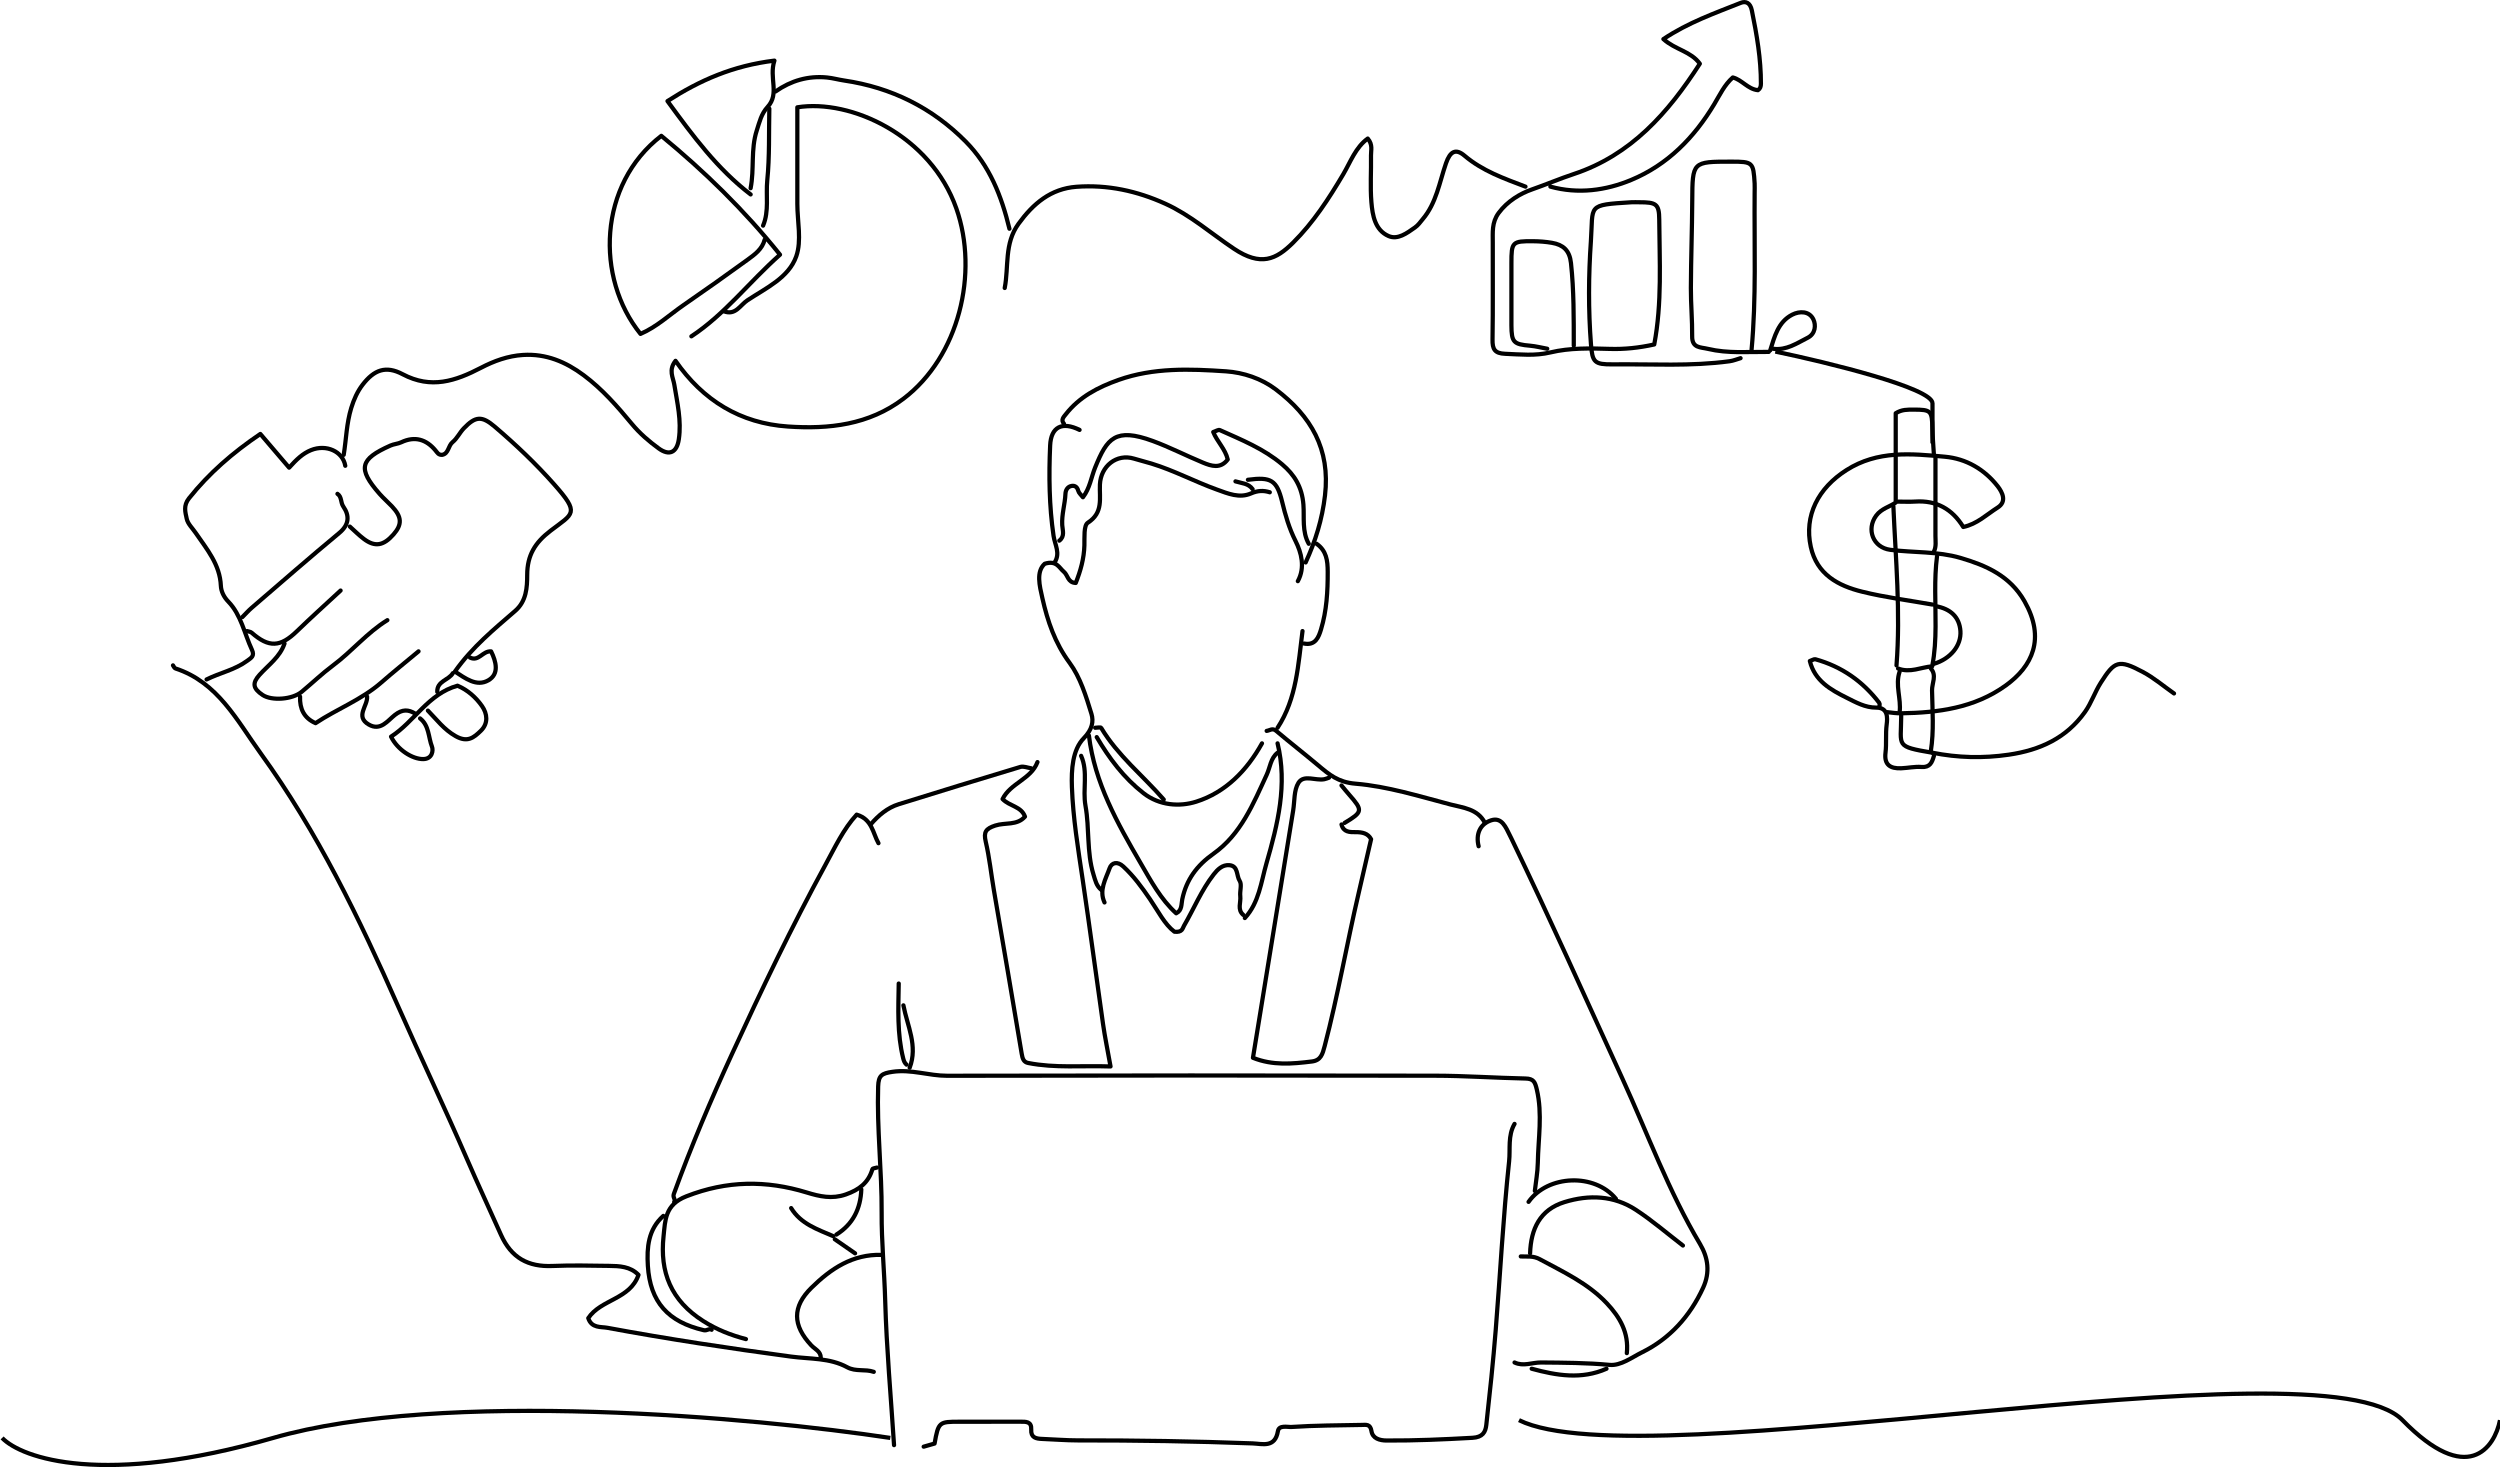 <svg xmlns="http://www.w3.org/2000/svg" width="1184" height="695" viewBox="0 0 1184 695" fill="none"><path d="M717.286 532.278C714.047 537.814 715.334 544.223 714.713 550.04C711.888 576.534 710.528 603.191 708.383 629.759C707.171 644.798 705.588 659.806 703.917 674.814C703.533 678.278 702.187 680.676 697.366 680.942C683.834 681.697 670.302 682.304 656.741 682.23C653.34 682.215 650.086 681.253 649.524 677.76C648.977 674.356 647.04 674.8 644.925 674.844C633.848 675.066 622.756 675.066 611.709 675.806C609.742 675.939 605.72 674.77 605.217 677.804C603.871 685.841 597.896 683.769 593.238 683.592C565.672 682.556 538.12 682.141 510.539 682.171C504.875 682.171 499.226 681.682 493.562 681.475C490.619 681.371 488.164 680.853 488.386 677.035C488.607 673.157 485.916 673.32 483.224 673.32C473.626 673.364 464.029 673.334 454.431 673.334C444.833 673.334 444.433 673.334 442.614 683.666C440.884 684.154 439.169 684.657 437.453 685.146" stroke="black" stroke-width="2" stroke-linecap="round" stroke-linejoin="round"></path><path d="M162.782 215.413C163.98 208.027 164.113 200.493 166.346 193.211C167.588 189.185 169.244 185.44 171.714 182.228C177.142 175.183 182.658 172.977 190.703 177.24C204.175 184.374 215.74 180.467 227.808 174.176C233.93 170.979 240.541 168.552 247.684 168.108C258.628 167.427 267.945 171.364 276.478 177.743C285.218 184.271 292.361 192.441 299.238 200.745C303.009 205.289 307.342 209.004 311.971 212.378C317.029 216.064 320.578 214.288 321.495 208.027C322.796 199.25 320.741 190.739 319.35 182.169C318.803 178.779 316.467 175.286 319.927 170.89C332.926 189.658 350.643 200.493 373.196 202.003C392.629 203.305 411.484 201.248 427.856 188.859C454.18 168.922 463.674 129.314 452.923 98.719C440.766 64.114 402.877 46.782 377.618 50.823V96.499C377.618 104.877 379.733 113.994 377.101 121.425C373.492 131.578 362.741 136.418 353.956 142.235C350.569 144.47 348.366 149.488 342.924 147.46" stroke="black" stroke-width="2" stroke-linecap="round" stroke-linejoin="round"></path><path d="M423.419 684.419C421.94 661.522 419.855 638.639 419.219 615.727C418.835 601.932 417.459 588.167 417.548 574.372C417.666 554.405 415.241 534.527 415.892 514.545C416.055 509.306 417.622 508.358 422.65 507.618C431.568 506.301 439.85 509.498 448.531 509.483C525.565 509.306 602.6 509.306 679.635 509.454C693.906 509.483 708.177 510.49 722.463 510.786C726.323 510.86 726.988 512.414 727.831 515.981C730.567 527.615 728.512 539.16 728.304 550.734C728.231 555.175 727.388 559.6 726.9 564.026" stroke="black" stroke-width="2" stroke-linecap="round" stroke-linejoin="round"></path><path d="M81.932 315.128C82.301 315.616 82.568 316.401 83.056 316.564C103.227 323.135 112.293 341.385 123.385 356.69C150.285 393.826 170.191 435.003 188.677 476.861C199.266 500.839 210.564 524.521 221.005 548.573C226.27 560.71 231.845 572.7 237.243 584.777C242.138 595.73 250.109 600.082 261.733 599.564C270.577 599.179 279.45 599.401 288.309 599.519C293.381 599.579 298.513 599.756 302.388 603.782C298.454 615.372 284.523 615.342 278.607 624.267C280.16 629.122 284.671 628.293 287.614 628.841C316.511 634.199 345.556 638.58 374.675 642.488C383.578 643.686 392.984 643.02 401.251 647.535C405.258 649.725 409.754 648.29 413.821 649.711" stroke="black" stroke-width="2" stroke-linecap="round" stroke-linejoin="round"></path><path d="M601.372 233.144C598.325 232.197 595.634 232.315 592.44 233.707C586.968 236.075 581.659 233.796 576.216 231.827C565.805 228.068 556 222.813 545.352 219.557C542.705 218.743 539.703 218.017 537.041 217.203C528.789 214.702 521.32 220.77 520.921 229.459C520.625 235.971 522.651 242.75 515.213 247.546C513.187 248.848 513.675 254.562 513.571 258.262C513.394 264.553 511.737 270.37 509.475 276.083C505.674 275.935 505.763 272.383 503.884 270.828C501.563 268.919 500.468 265.233 494.775 266.995C490.648 270.74 492.305 277.297 493.68 283.335C496.15 294.2 499.596 304.501 506.532 313.885C511.634 320.783 514.34 329.708 516.913 338.1C517.978 341.593 517.357 345.442 513.29 349.601C507.922 355.092 507.36 364.491 507.656 372.735C508.188 387.388 510.569 401.834 512.713 416.325C516.115 439.193 519.117 462.12 522.4 485.003C523.287 491.175 524.559 497.273 525.949 505.073C512.521 504.6 499.714 505.946 486.936 503.43C484.763 503.001 484.245 501.299 483.875 499.049C479.586 473.176 475.091 447.333 470.684 421.476C469.382 413.853 468.598 406.127 466.839 398.608C465.759 393.975 466.927 392.45 471.334 390.985C476.008 389.431 481.657 391.074 485.428 386.767C483.698 381.867 478.122 381.867 474.824 378.434C478.507 370.9 488.327 369.02 491.344 360.924" stroke="black" stroke-width="2" stroke-linecap="round" stroke-linejoin="round"></path><path d="M629.426 368.31C628.687 368.561 627.962 368.887 627.208 369.035C623.067 369.849 617.507 366.681 614.963 370.722C612.759 374.23 613.173 379.396 612.449 383.821C609.24 403.522 606.045 423.207 602.851 442.908C599.73 462.09 596.61 481.258 593.401 500.973C602.807 504.748 612.064 503.845 621.307 502.72C625.552 502.202 626.365 499.242 627.371 495.393C633.641 471.445 637.841 447.052 643.461 422.971C645.413 414.593 647.335 406.216 649.347 397.438C647.883 394.656 645.191 394.079 641.982 394.108C639.216 394.138 636.214 394.108 635.342 390.467" stroke="black" stroke-width="2" stroke-linecap="round" stroke-linejoin="round"></path><path d="M717.287 645.272C721.472 647.27 725.657 645.242 729.842 645.272C740.683 645.375 751.508 645.405 762.363 646.411C767.583 646.9 772.893 642.815 777.655 640.461C790.802 633.993 800.444 623.321 806.626 609.808C809.909 602.644 809.036 595.717 805.117 589.145C790.284 564.235 780.361 537.015 768.352 510.787C750.976 472.822 733.939 434.709 715.793 397.099C715.556 396.61 715.305 396.107 715.054 395.619C713.175 391.874 711.268 386.886 706.269 388.484C701.004 390.172 698.801 394.982 700.28 400.784" stroke="black" stroke-width="2" stroke-linecap="round" stroke-linejoin="round"></path><path d="M222.588 311.428C226.729 313.486 228.592 308.172 232.585 308.498C234.951 313.308 236.548 319.17 231.269 322.204C225.693 325.401 220.384 321.242 215.445 318.045C223.682 306.381 234.005 297.989 244.017 289.301C249.326 284.697 249.666 278.229 249.681 272.279C249.71 262.984 253.334 257.034 260.772 251.335C271.583 243.061 274.748 243.283 262.473 229.415C253.792 219.601 244.327 210.617 234.374 202.121C228.222 196.867 225.25 197.015 219.645 202.876C217.722 204.889 216.48 207.657 214.35 209.389C212.206 211.135 212.517 214.776 209.485 215.398C207.621 215.546 207.163 214.406 206.202 213.281C201.883 208.101 196.5 206.399 190.038 209.463C188.44 210.217 186.518 210.291 184.906 211.017C170.309 217.514 169.304 221.94 179.745 233.87C181.578 235.957 183.708 237.777 185.616 239.805C190.348 244.808 190.526 248.345 186.37 253.097C181.638 258.484 177.6 259.195 172.365 255.272C169.999 253.496 167.914 251.365 165.695 249.396" stroke="black" stroke-width="2" stroke-linecap="round" stroke-linejoin="round"></path><path d="M829.518 165.932C831.84 141.095 830.775 116.199 830.997 91.333C830.997 89.853 831.071 88.373 830.997 86.908C830.391 76.813 830.11 76.561 819.935 76.561C801.479 76.561 801.567 76.561 801.449 95.019C801.36 108.813 800.857 122.593 800.798 136.373C800.769 144.011 801.493 151.634 801.405 159.271C801.345 164.925 805.353 164.377 808.858 165.221C818.382 167.5 828.039 166.583 837.667 166.657" stroke="black" stroke-width="2" stroke-linecap="round" stroke-linejoin="round"></path><path d="M722.463 88.388C712.318 84.54 702.113 80.958 693.58 73.72C689.484 70.242 686.792 71.604 684.825 77.317C681.69 86.42 680.27 96.218 673.719 103.9C672.58 105.232 671.723 106.609 670.125 107.734C666.236 110.472 661.947 113.699 657.584 111.774C651.196 108.947 650.013 101.991 649.495 95.759C648.889 88.418 649.436 81.002 649.303 73.617C649.258 71.16 650.249 68.555 647.765 65.624C642.012 69.783 639.616 76.666 636.156 82.542C629.294 94.161 621.988 105.41 612.39 114.942C604.286 122.979 597.098 126.265 584.439 117.828C573.643 110.635 563.883 101.917 551.889 96.485C538.476 90.401 524.471 87.382 509.8 88.462C497.659 89.365 489.333 96.396 482.352 106.017C475.55 115.386 477.812 126.235 475.831 136.389" stroke="black" stroke-width="2" stroke-linecap="round" stroke-linejoin="round"></path><path d="M327.44 159.286C343.235 148.881 354.592 133.769 369.411 120.61C352.389 99.4 333.548 81.076 313.199 64.336C283.296 87.293 281.891 131.608 303.335 158.132C310.936 154.89 316.985 149.147 323.728 144.485C333.903 137.454 343.989 130.32 353.986 123.053C357.402 120.566 360.996 118.02 362.149 113.506" stroke="black" stroke-width="2" stroke-linecap="round" stroke-linejoin="round"></path><path d="M416.039 399.334C413.348 394.523 413.067 387.996 405.717 385.82C399.417 392.688 395.424 401.317 390.884 409.65C374.956 438.868 360.611 468.87 346.71 499.08C336.698 520.837 327.322 542.906 319.129 565.448C318.508 567.165 320.09 567.979 319.306 569.208" stroke="black" stroke-width="2" stroke-linecap="round" stroke-linejoin="round"></path><path d="M618.35 266.387C622.993 256.278 626.188 245.991 627.519 234.668C630.107 212.644 620.864 197.014 604.271 184.462C597.364 179.222 588.876 176.425 580.653 175.863C563.602 174.708 546.343 174.027 529.721 179.933C520.019 183.382 511.146 187.985 504.698 196.274C503.87 197.339 502.258 198.864 503.885 200.655" stroke="black" stroke-width="2" stroke-linecap="round" stroke-linejoin="round"></path><path d="M745.34 163.712C745.326 150.642 745.429 137.602 744.01 124.547C743.359 118.553 740.298 115.904 735.003 115.001C732.09 114.497 729.102 114.275 726.145 114.246C716.177 114.157 715.807 114.586 715.807 124.547C715.807 134.509 715.763 144.248 715.807 154.091C715.852 162.143 716.828 163.06 724.651 163.726C727.387 163.963 730.064 164.674 732.77 165.162" stroke="black" stroke-width="2" stroke-linecap="round" stroke-linejoin="round"></path><path d="M478.064 108.325C474.366 92.947 468.673 78.441 457.33 67.015C441.447 51 422.162 41.438 399.801 38.138C397.08 37.738 394.404 36.968 391.668 36.702C382.735 35.828 374.631 38.182 367.311 43.318" stroke="black" stroke-width="2" stroke-linecap="round" stroke-linejoin="round"></path><path d="M734.264 88.388C747.411 92 760.484 90.238 772.566 85.206C789.707 78.072 802.336 65.254 811.89 49.298C814.507 44.932 816.696 40.166 820.659 36.687C825.022 37.797 827.743 42.223 832.564 42.711C833.688 41.971 833.955 40.935 833.969 39.648C833.999 27.881 832.017 16.395 829.666 4.909C828.912 1.223 826.752 0.424 824.401 1.357C812.112 6.256 799.526 10.652 787.784 18.511C793.419 23.603 800.754 24.239 805.043 30.175C790.017 53.487 772.463 73.439 745.34 82.423C738.685 84.629 732.208 87.396 725.612 89.691C720.022 91.629 713.929 95.241 709.773 100.851C706.416 105.395 707.008 110.131 706.978 114.986C706.919 130.246 707.111 145.521 706.86 160.781C706.786 165.355 707.851 167.368 712.849 167.56C720.052 167.841 727.017 168.641 734.323 166.894C743.433 164.718 752.942 164.94 762.333 165.236C769.342 165.458 776.219 164.733 783.451 163.134C787.178 143.464 785.935 123.645 785.817 103.915C785.773 96.47 784.264 95.803 776.352 95.789C775.125 95.789 773.883 95.715 772.655 95.789C751.182 97.136 754.642 96.899 753.445 114.246C752.321 130.498 752.232 146.749 753.474 162.986C754.14 171.66 755.13 172.637 763.782 172.563C782.253 172.37 800.754 173.584 819.151 171.083C820.911 170.846 822.597 170.135 824.327 169.632" stroke="black" stroke-width="2" stroke-linecap="round" stroke-linejoin="round"></path><path d="M1029.61 328.421C1024.69 324.973 1020.06 320.991 1014.78 318.194C1003.32 312.11 1001.44 313.117 994.96 323.285C992.135 327.726 990.464 332.95 987.418 337.213C978.633 349.528 966.225 355.241 951.363 357.417C939.103 359.208 927.168 358.882 915.16 356.484" stroke="black" stroke-width="2" stroke-linecap="round" stroke-linejoin="round"></path><path d="M915.899 215.413C915.648 211.224 915.293 207.05 915.189 202.861C914.982 194.498 914.553 194.01 906.301 193.995C903.491 193.995 900.696 193.892 897.812 195.712V237.999C895.091 239.953 891.039 240.826 888.555 244.201C883.763 250.714 887.091 259.343 895.239 260.394C906.286 261.815 917.629 261.045 928.44 264.212C940.7 267.794 951.969 272.753 958.816 284.786C968.872 302.459 962.498 315.602 949.854 324.69C935.065 335.318 917.91 337.538 900.4 337.819C898.33 337.849 895.979 337.538 893.76 337.271" stroke="black" stroke-width="2" stroke-linecap="round" stroke-linejoin="round"></path><path d="M898.922 237.57C901.628 237.57 904.349 237.718 907.041 237.541C917.082 236.889 924.566 241.049 929.801 249.574C936.323 248.212 940.892 243.654 946.083 240.383C950.52 237.6 948.42 233.248 946.083 230.258C939.754 222.207 931.147 217.219 921.061 216.301C905.163 214.85 889.25 213.222 874.461 222.651C861.092 231.176 854.348 244.172 857.587 258.973C860.441 272.028 870.498 277.415 881.974 280.242C892.873 282.936 904.083 284.342 915.16 286.311" stroke="black" stroke-width="2" stroke-linecap="round" stroke-linejoin="round"></path><path d="M163.521 220.592C162.367 213.784 154.529 210.246 147.268 213.191C143.364 214.775 140.451 217.573 136.931 221.48C132.435 216.226 128.013 211.045 123.296 205.524C110.104 214.45 98.968 224.144 89.533 235.971C86.723 239.493 87.788 242.587 88.424 245.665C88.912 248.078 91.16 250.15 92.653 252.356C97.948 260.097 104.159 267.305 104.603 277.459C104.721 280.064 105.993 282.728 108.108 284.904C114.26 291.268 115.709 300.03 119.303 307.712C120.722 310.761 118.962 311.546 117.055 312.967C111.243 317.259 104.129 318.636 97.829 321.788" stroke="black" stroke-width="2" stroke-linecap="round" stroke-linejoin="round"></path><path d="M415.3 552.956C414.56 553.208 413.289 553.296 413.17 553.711C411.277 560.179 406.9 563.465 400.6 565.685C394.019 567.994 388.162 566.632 382.07 564.767C362.859 558.891 344.24 559.069 325.059 566.573C314.84 570.57 315.076 577.926 314.263 585.46C312.429 602.496 317.753 615.95 333.119 625.689C339.641 629.819 346.162 632.306 353.276 634.2" stroke="black" stroke-width="2" stroke-linecap="round" stroke-linejoin="round"></path><path d="M515.715 348.357C518.392 370.737 529.203 389.89 540.22 408.835C545.071 417.183 549.715 425.886 557.035 432.532C559.889 431.156 559.431 428.166 559.919 425.886C561.871 416.576 566.825 409.886 574.678 404.336C587.677 395.159 593.519 380.728 599.937 366.844C601.549 363.351 601.727 359.118 605.069 356.483" stroke="black" stroke-width="2" stroke-linecap="round" stroke-linejoin="round"></path><path d="M619.828 257.523C616.574 251.735 617.758 245.09 617.299 239.021C616.648 230.629 613.04 224.827 607.228 219.913C598.517 212.542 587.988 208.294 577.71 203.69C577.014 203.38 575.817 204.223 574.589 204.608C576.393 209.093 580.327 212.675 581.451 217.604C578.02 222.162 573.731 220.756 569.65 219.069C561.708 215.783 554.033 211.816 545.973 208.856C528.226 202.358 524.307 207.524 518.688 221.334C516.78 226.04 516.159 231.28 512.876 235.498C512.033 234.388 510.924 233.5 510.643 232.39C510.066 230.185 508.498 229.741 506.901 230.303C505.54 230.777 504.683 232.094 504.594 233.885C504.372 238.829 502.775 243.609 503.071 248.671C503.219 251.114 504.402 254.03 501.695 256.057" stroke="black" stroke-width="2" stroke-linecap="round" stroke-linejoin="round"></path><path d="M605.054 352.058C609.816 371.61 605.143 390.334 599.79 408.894C597.216 417.79 596.299 427.485 589.556 434.782" stroke="black" stroke-width="2" stroke-linecap="round" stroke-linejoin="round"></path><path d="M488.401 363.869C486.685 363.617 484.778 362.774 483.254 363.218C464.014 368.99 444.818 374.896 425.637 380.876C420.21 382.578 416.01 386.189 412.342 390.452" stroke="black" stroke-width="2" stroke-linecap="round" stroke-linejoin="round"></path><path d="M314.144 575.853C306.972 582.261 306.292 590.817 306.824 599.49C307.889 616.689 316.437 626.058 333.281 629.981C334.878 630.351 335.795 628.974 337.023 629.774" stroke="black" stroke-width="2" stroke-linecap="round" stroke-linejoin="round"></path><path d="M703.252 389.727C699.866 383.037 692.885 382.563 686.97 381.009C672.078 377.101 657.111 372.394 641.923 371.151C633.745 370.485 629.427 366.785 624.236 362.418C617.67 356.912 610.911 351.628 604.36 346.107C602.63 344.642 601.372 345.959 599.894 346.152" stroke="black" stroke-width="2" stroke-linecap="round" stroke-linejoin="round"></path><path d="M417.518 594.31C403.839 593.911 393.516 600.823 384.332 609.852C375.134 618.895 375.311 627.702 384.244 637.19C385.9 638.951 388.725 639.972 388.725 643.051" stroke="black" stroke-width="2" stroke-linecap="round" stroke-linejoin="round"></path><path d="M511.279 203.601C503.057 199.531 497.747 202.077 497.348 210.987C496.712 225.27 496.89 239.628 498.96 253.778C499.596 258.085 502.288 262.007 499.463 266.373" stroke="black" stroke-width="2" stroke-linecap="round" stroke-linejoin="round"></path><path d="M512.018 357.964C515.405 365.601 512.669 373.742 514.088 381.631C516.026 392.347 514.606 403.493 517.86 414.12C518.703 416.858 519.235 419.596 521.616 421.491" stroke="black" stroke-width="2" stroke-linecap="round" stroke-linejoin="round"></path><path d="M355.494 89.128C357.283 80.099 355.494 70.715 358.407 61.79C359.679 57.853 360.507 53.945 363.539 50.645C369.336 44.369 364.086 36.894 366.763 28.709C347.138 31.107 331.432 38.004 316.126 47.877C328.253 64.498 339.832 80.114 355.508 92.088" stroke="black" stroke-width="2" stroke-linecap="round" stroke-linejoin="round"></path><path d="M588.816 433.303C585.859 430.757 587.751 427.397 587.397 424.437C587.101 422.009 588.24 418.931 587.116 417.199C585.489 414.712 586.539 410.065 582.161 409.739C578.923 409.502 576.645 411.767 574.811 414.12C568.985 421.565 565.45 430.357 560.732 438.468C560.023 439.682 560.008 441.68 556.207 441.266C551.578 437.802 548.443 431.438 544.627 425.843C540.841 420.277 536.952 414.964 531.998 410.361C529.173 407.741 526.437 408.54 525.491 411.219C523.687 416.355 520.389 421.521 523.095 427.397" stroke="black" stroke-width="2" stroke-linecap="round" stroke-linejoin="round"></path><path d="M720.245 595.05C723.247 595.213 726.027 594.635 729.207 596.352C740.387 602.391 751.937 607.69 760.914 617.163C767.273 623.883 771.458 631.254 770.467 640.845" stroke="black" stroke-width="2" stroke-linecap="round" stroke-linejoin="round"></path><path d="M202.652 336.546C206.823 340.779 210.239 345.5 215.785 348.638C221.419 351.835 224.392 349.334 227.719 346.107C231.417 342.54 230.721 337.907 228.311 334.444C225.442 330.329 221.523 326.792 216.672 324.749C202.741 328.642 196.264 341.785 185.202 348.875C188.233 355.106 195.332 359.562 200.434 359.502C204.812 359.458 205.255 355.328 204.59 353.641C202.845 349.156 203.274 343.621 198.955 340.246" stroke="black" stroke-width="2" stroke-linecap="round" stroke-linejoin="round"></path><path d="M364.353 51.459C364.101 62.782 364.501 74.179 363.377 85.413C362.667 92.547 364.323 99.948 361.395 106.86" stroke="black" stroke-width="2" stroke-linecap="round" stroke-linejoin="round"></path><path d="M159.824 233.885C161.939 235.291 161.229 237.94 162.605 239.924C165.621 244.275 165.385 248.508 160.638 252.446C146.662 264.035 132.997 275.98 119.229 287.835C117.647 289.197 116.257 290.781 114.792 292.246" stroke="black" stroke-width="2" stroke-linecap="round" stroke-linejoin="round"></path><path d="M839.856 165.192C846.067 165.991 850.962 162.557 856.079 159.982C859.835 158.102 860.102 153.957 858.815 151.264C856.892 147.252 852.293 147.238 848.773 149.043C842.119 152.477 840.418 159.39 838.377 165.917" stroke="black" stroke-width="2" stroke-linecap="round" stroke-linejoin="round"></path><path d="M614.653 275.24C618.217 268.698 616.324 261.726 613.559 256.22C610.497 250.137 608.767 244.024 607.199 237.585C604.73 227.372 601.92 225.759 591.021 227.224" stroke="black" stroke-width="2" stroke-linecap="round" stroke-linejoin="round"></path><path d="M797.028 589.885C789.648 584.216 782.564 578.103 774.8 573.012C764.344 566.144 752.587 565.715 740.934 569.311C729.28 572.908 725.021 582.085 724.651 593.585" stroke="black" stroke-width="2" stroke-linecap="round" stroke-linejoin="round"></path><path d="M623.511 257.521C628.199 260.807 628.791 265.44 628.806 270.813C628.835 280.079 628.318 289.241 625.626 298.107C624.517 301.762 622.979 305.833 617.596 304.782" stroke="black" stroke-width="2" stroke-linecap="round" stroke-linejoin="round"></path><path d="M890.063 335.066C890.063 334.326 890.374 333.349 890.019 332.89C882.225 322.677 872.198 315.661 859.776 312.227C859.155 312.05 858.312 312.672 857.144 313.056C859.436 322.47 867.067 326.703 874.639 330.477C878.942 332.624 883.349 335.155 888.584 335.125C894.249 335.081 893.923 340.009 893.524 343.162C892.947 347.647 893.509 352.072 892.977 356.483C892.267 362.315 895.343 364.062 900.401 363.854C903.61 363.721 906.834 362.996 909.999 363.233C914.125 363.558 915.042 360.938 915.914 357.963" stroke="black" stroke-width="2" stroke-linecap="round" stroke-linejoin="round"></path><path d="M597.674 352.057C590.516 364.934 580.416 375.28 566.529 379.676C558.676 382.163 549.108 381.541 541.58 375.665C532.293 368.412 525.328 359.191 519.412 349.097" stroke="black" stroke-width="2" stroke-linecap="round" stroke-linejoin="round"></path><path d="M183.456 293.711C173.829 299.631 166.671 308.497 157.665 315.188C152.489 319.036 147.815 323.55 142.846 327.665C138.454 331.306 128.708 332.017 124.405 329.16C119.776 326.081 119.347 323.535 122.941 319.569C127.185 314.877 132.598 311.147 134.742 304.782" stroke="black" stroke-width="2" stroke-linecap="round" stroke-linejoin="round"></path><path d="M616.87 298.877C614.8 314.625 614.179 330.744 605.054 344.672" stroke="black" stroke-width="2" stroke-linecap="round" stroke-linejoin="round"></path><path d="M765.276 567.728C755.264 555.516 733.081 556.301 723.927 569.208" stroke="black" stroke-width="2" stroke-linecap="round" stroke-linejoin="round"></path><path d="M518.673 344.671C519.664 344.671 521.276 344.287 521.528 344.731C529.351 357.844 541.3 367.332 551.149 378.655" stroke="black" stroke-width="2" stroke-linecap="round" stroke-linejoin="round"></path><path d="M915.899 314.388C923.811 312.005 928.928 305.684 928.455 298.876C927.997 292.363 923.945 288.308 916.639 287.064" stroke="black" stroke-width="2" stroke-linecap="round" stroke-linejoin="round"></path><path d="M173.858 329.9C174.199 334.326 168.106 339.314 174.627 343.133C180.203 346.404 183.575 341.297 187.02 338.604C190.525 335.865 193.365 335.925 196.737 338.026" stroke="black" stroke-width="2" stroke-linecap="round" stroke-linejoin="round"></path><path d="M725.405 648.231C737.221 651.443 749.038 653.456 760.839 648.231" stroke="black" stroke-width="2" stroke-linecap="round" stroke-linejoin="round"></path><path d="M896.704 239.79C897.798 264.893 900.135 289.966 898.182 315.128" stroke="black" stroke-width="2" stroke-linecap="round" stroke-linejoin="round"></path><path d="M161.303 279.68C154.411 286.074 147.416 292.364 140.658 298.907C132.746 306.574 127.377 306.84 119.184 299.647C118.652 299.173 117.735 299.129 116.996 298.877" stroke="black" stroke-width="2" stroke-linecap="round" stroke-linejoin="round"></path><path d="M427.856 476.137C429.705 485.906 434.792 495.334 430.814 505.68" stroke="black" stroke-width="2" stroke-linecap="round" stroke-linejoin="round"></path><path d="M425.637 465.806C425.46 477.676 424.824 489.576 427.767 501.284C428.077 502.528 428.447 503.43 429.334 504.215" stroke="black" stroke-width="2" stroke-linecap="round" stroke-linejoin="round"></path><path d="M198.216 308.483C192.315 313.412 186.311 318.223 180.514 323.285C171.212 331.396 159.617 335.733 149.457 342.482C143.956 340.084 141.9 335.673 142.107 329.916" stroke="black" stroke-width="2" stroke-linecap="round" stroke-linejoin="round"></path><path d="M917.378 263.428C915.944 274.484 916.757 285.585 916.683 296.671C916.639 302.873 916.358 309.03 915.086 315.573C909.792 315.987 904.586 318.814 898.922 316.609" stroke="black" stroke-width="2" stroke-linecap="round" stroke-linejoin="round"></path><path d="M900.401 338.767C900.401 339.018 900.401 339.255 900.401 339.507C900.357 353.538 897.414 353.464 915.175 356.499" stroke="black" stroke-width="2" stroke-linecap="round" stroke-linejoin="round"></path><path d="M407.92 563.286C407.58 572.404 404.016 579.76 396.104 584.704" stroke="black" stroke-width="2" stroke-linecap="round" stroke-linejoin="round"></path><path d="M916.639 216.894C916.639 229.208 916.654 241.508 916.625 253.823C916.625 256.295 917.084 258.84 915.899 261.209" stroke="black" stroke-width="2" stroke-linecap="round" stroke-linejoin="round"></path><path d="M374.69 572.152C379.274 579.671 387.172 582.217 394.625 585.444" stroke="black" stroke-width="2" stroke-linecap="round" stroke-linejoin="round"></path><path d="M635.328 371.996C636.555 373.476 637.753 374.986 639.025 376.422C645.532 383.822 645.428 384.533 636.807 389.728" stroke="black" stroke-width="2" stroke-linecap="round" stroke-linejoin="round"></path><path d="M914.436 316.608C917.349 319.865 914.954 323.55 915.013 326.954C915.19 336.546 915.959 346.181 914.436 355.758" stroke="black" stroke-width="2" stroke-linecap="round" stroke-linejoin="round"></path><path d="M899.662 318.088C897.457 324.482 900.476 330.891 899.662 337.285" stroke="black" stroke-width="2" stroke-linecap="round" stroke-linejoin="round"></path><path d="M395.364 586.925C398.559 589.145 401.768 591.35 404.962 593.571" stroke="black" stroke-width="2" stroke-linecap="round" stroke-linejoin="round"></path><path d="M214.468 318.813C212.487 322.173 206.882 322.514 207.089 327.679" stroke="black" stroke-width="2" stroke-linecap="round" stroke-linejoin="round"></path><path d="M593.239 231.664C591.242 228.867 587.974 228.867 585.12 227.979" stroke="black" stroke-width="2" stroke-linecap="round" stroke-linejoin="round"></path><path d="M719.393 672.583C778.07 701.663 1099.35 633.152 1137.83 672.583C1168.61 704.127 1181.43 685.726 1184 672.583" stroke="black" stroke-width="2"></path><path d="M421.644 681C357.698 671.334 209.724 657.8 129.391 681C49.059 704.2 10.325 690.667 1 681" stroke="black" stroke-width="2"></path><path d="M840.79 166.5C865.602 171.667 915.227 183.8 915.227 191C915.227 198.2 915.227 206.667 915.227 210" stroke="black" stroke-width="2"></path></svg>